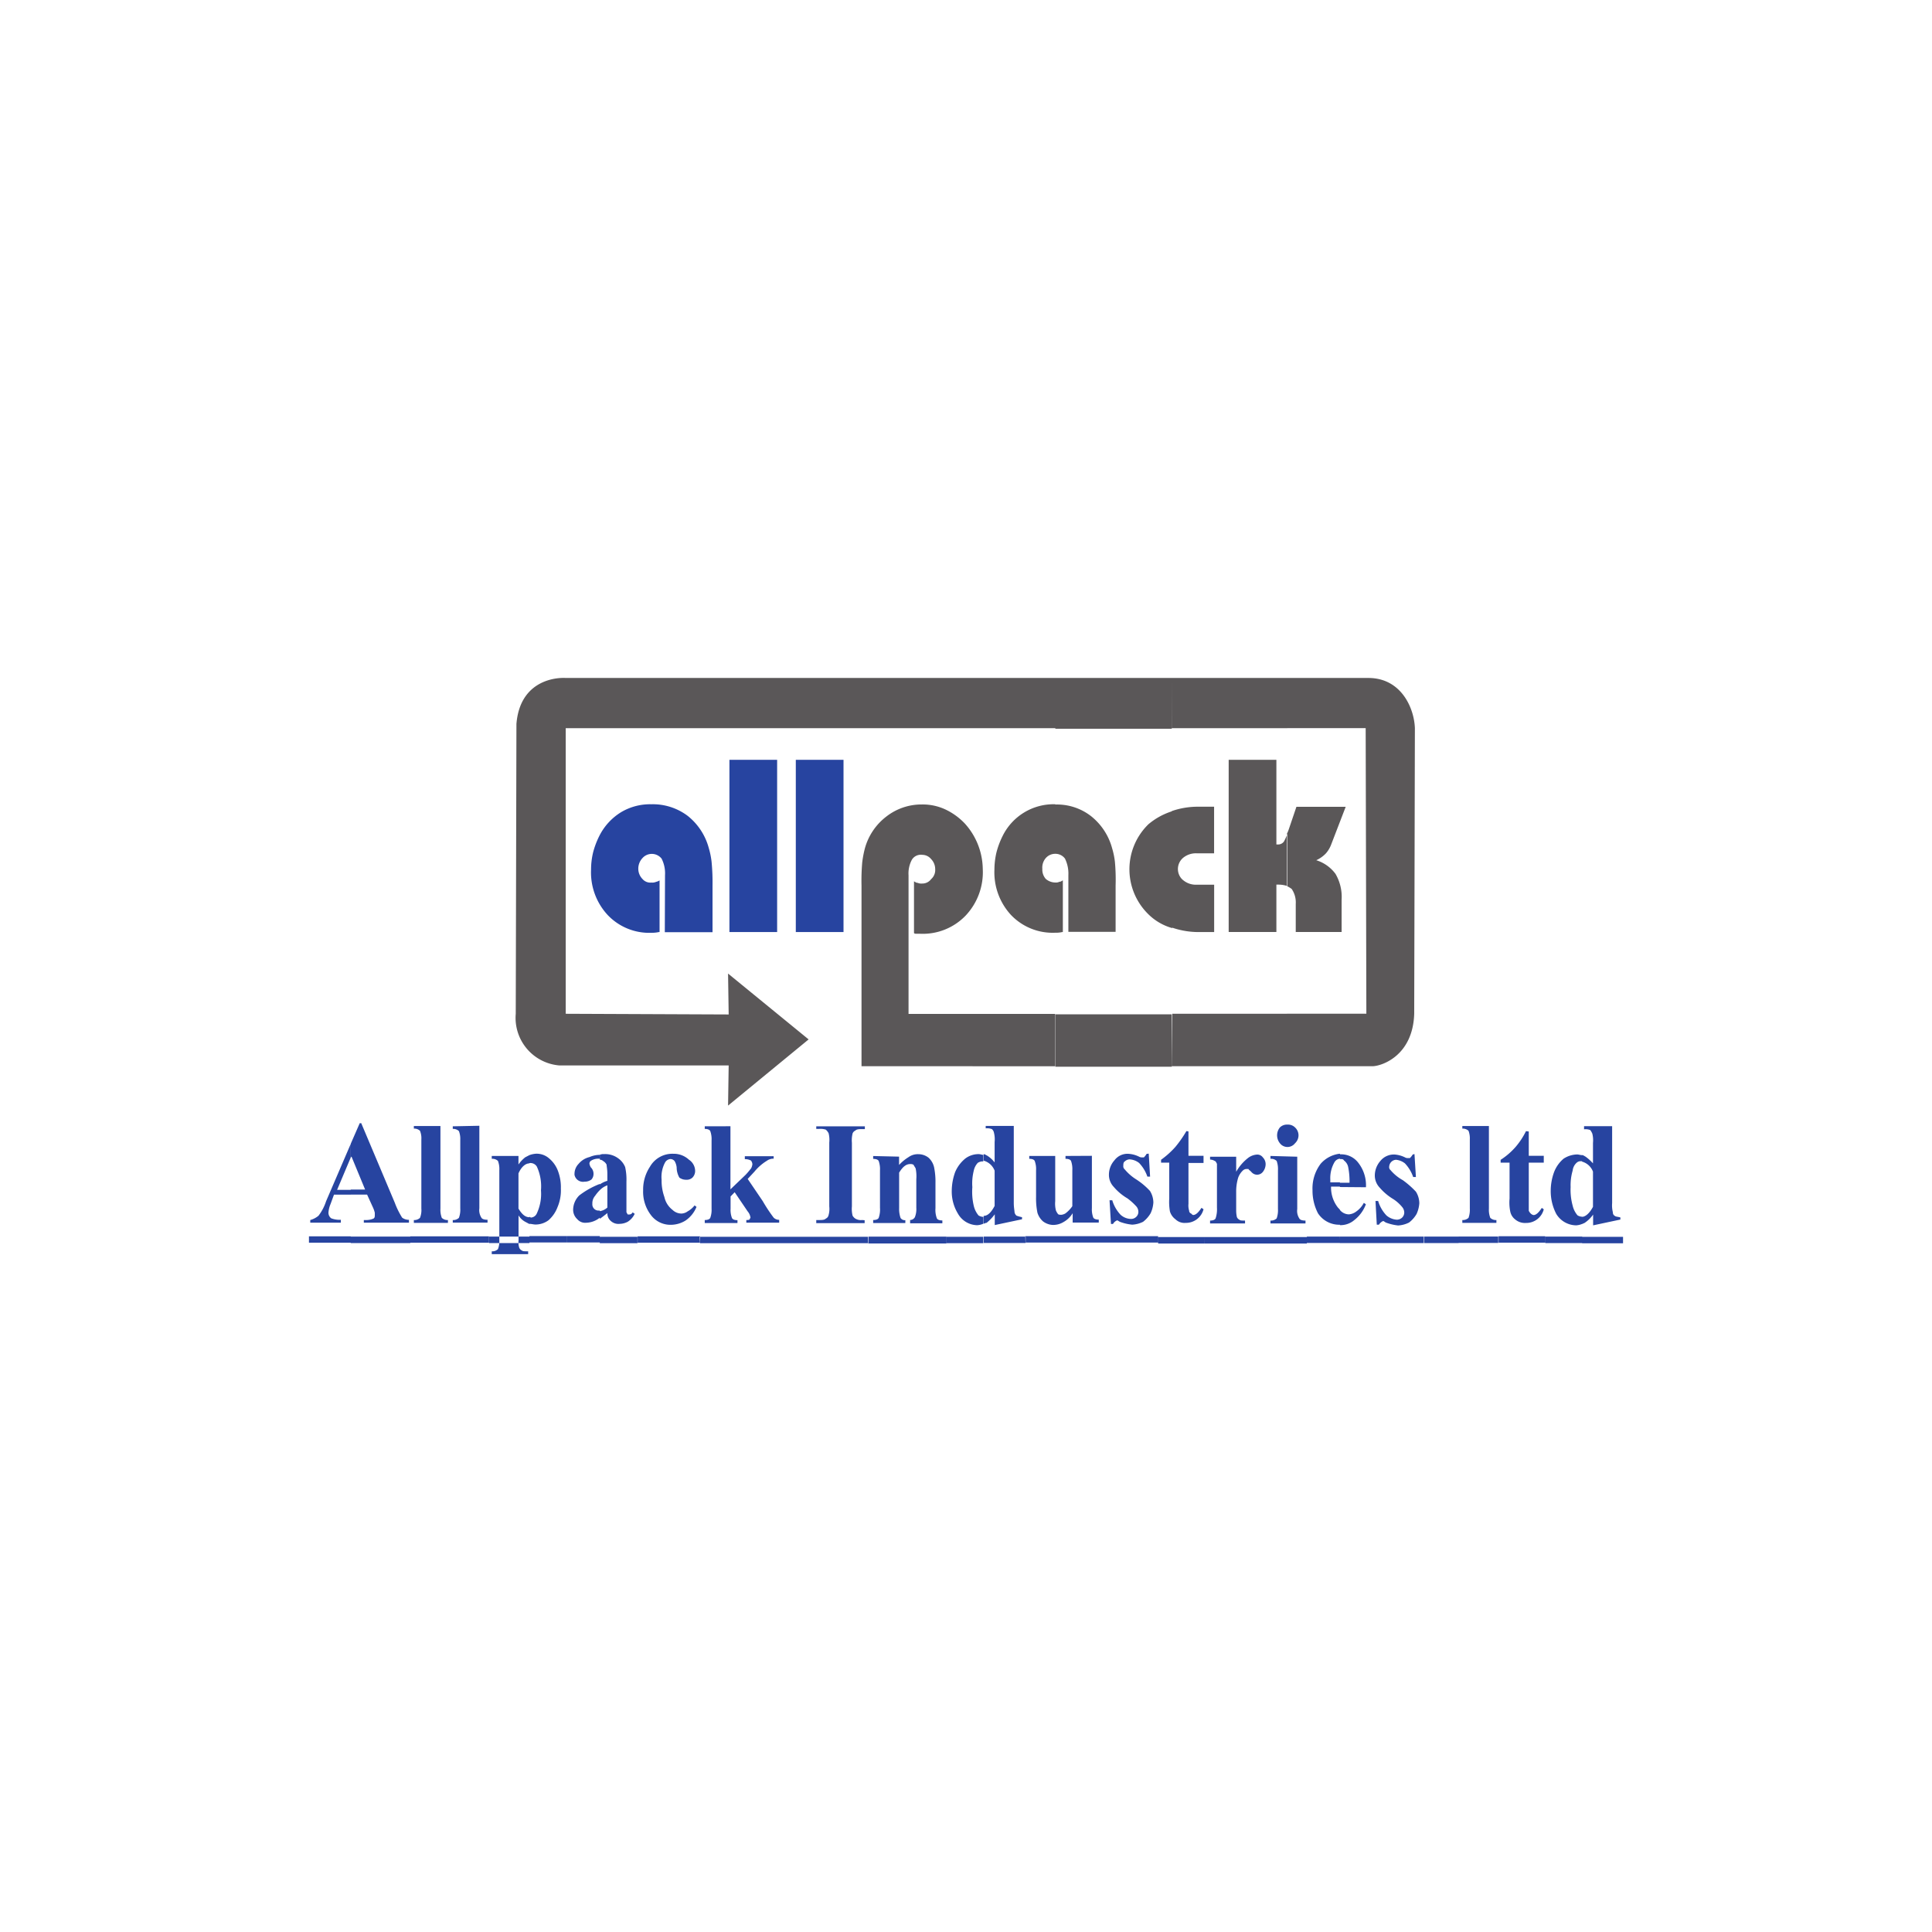 <svg xmlns="http://www.w3.org/2000/svg" id="Layer_1" data-name="Layer 1" viewBox="0 0 283.46 283.46"><defs><style>.cls-1{fill:#2744a0;}.cls-2{fill:#5a5758;}</style></defs><title>IPS-AllpackArtboard 1</title><path class="cls-1" d="M116.76,111.48h7v25.27h-7Zm-9.74,0h7v25.27h-7Zm-9.45,16.93a4.75,4.75,0,0,0-.5-2.43,1.83,1.83,0,0,0-2.81-.08,2.27,2.27,0,0,0-.61,1.58,2.15,2.15,0,0,0,.61,1.48,1.51,1.51,0,0,0,1.3.53,1.44,1.44,0,0,0,.71-.11,1.48,1.48,0,0,0,.5-.21v7.58h-.1a5.1,5.1,0,0,1-1.11.11,8.4,8.4,0,0,1-6.42-2.63,9.18,9.18,0,0,1-2.42-6.64,10.8,10.8,0,0,1,.3-2.53,12.31,12.31,0,0,1,.91-2.41,8.61,8.61,0,0,1,3.2-3.49A8.3,8.3,0,0,1,95.56,118a8.49,8.49,0,0,1,5.32,1.69,9,9,0,0,1,3.11,4.73,11.56,11.56,0,0,1,.41,2,31.59,31.59,0,0,1,.14,3.51v6.84h-7Z"></path><path class="cls-2" d="M154.84,118a8.34,8.34,0,0,0-7.73,4.64,12.16,12.16,0,0,0-.91,2.42,11.2,11.2,0,0,0-.3,2.52,9.22,9.22,0,0,0,2.41,6.64,8.44,8.44,0,0,0,6.44,2.63h.09v-7.37a2.17,2.17,0,0,1-1.41-.53,2.06,2.06,0,0,1-.5-1.47,2.14,2.14,0,0,1,.5-1.58,1.83,1.83,0,0,1,1.41-.63Zm0-11.16V99.47H83c-1.91-.1-6.73.64-7.23,6.74l-.1,42.53a7,7,0,0,0,6.4,7.58h24.84l-.09,5.89,11.82-9.71-11.82-9.66.09,6L83,148.74v-41.9ZM126.4,156.43V129.94a31.53,31.53,0,0,1,.1-3.37,15.23,15.23,0,0,1,.4-2.12,8.82,8.82,0,0,1,3.12-4.63,8.39,8.39,0,0,1,5.23-1.79,7.88,7.88,0,0,1,3.41.71,9.53,9.53,0,0,1,2.92,2.11,10.13,10.13,0,0,1,2.61,6.63,9.27,9.27,0,0,1-2.51,6.85A8.71,8.71,0,0,1,135,137h-.5c-.19,0-.3,0-.4-.1v-7.59c.21.1.3.21.5.21a1.44,1.44,0,0,0,.71.11,1.59,1.59,0,0,0,1.3-.64,1.78,1.78,0,0,0,.6-1.47,2.11,2.11,0,0,0-.6-1.48,1.69,1.69,0,0,0-1.3-.62,1.54,1.54,0,0,0-1.51.7,4.26,4.26,0,0,0-.5,2.32v20.32h21.5v7.68Zm28.44-31.16a1.74,1.74,0,0,1,1.41.7,5,5,0,0,1,.5,2.43v8.32h6.93v-6.78a28.9,28.9,0,0,0-.1-3.48,11.27,11.27,0,0,0-.41-2,9,9,0,0,0-3.11-4.73,8.13,8.13,0,0,0-5.22-1.69Zm0,11.58v-7.37a1.13,1.13,0,0,0,.6-.11c.2,0,.3-.1.5-.21v7.59h-.09a4.28,4.28,0,0,1-1,.1M171.92,119v17.15a8.07,8.07,0,0,1-3.42-2,9.22,9.22,0,0,1-.22-13c.07-.08.15-.15.22-.22a10.08,10.08,0,0,1,3.42-1.89m0-12.12H154.84V99.47h17.09Zm-17.08,41.9h17.08v7.69H154.84Zm17.08-12.63V119a11.71,11.71,0,0,1,4-.64h2.21v6.84h-2.51a2.94,2.94,0,0,0-2,.63,2.15,2.15,0,0,0-.34,3,2.13,2.13,0,0,0,.34.33,2.9,2.9,0,0,0,2,.64h2.52v6.95H176a11.92,11.92,0,0,1-4-.64m16.88-13.79V130a4.22,4.22,0,0,0-1.31-.21h-.3v6.95h-7V111.48h7V123.9h.2a1.06,1.06,0,0,0,.9-.42,6.29,6.29,0,0,0,.51-1.16m0-15.48H171.93V99.47h16.88Zm-16.88,41.9h16.88v7.69H171.93ZM188.81,130a5,5,0,0,1,.7.42,3.51,3.51,0,0,1,.6,2.2v4.12h6.73V132a6.68,6.68,0,0,0-.9-3.79,5.55,5.55,0,0,0-2.82-2,4.52,4.52,0,0,0,1.41-1,4.24,4.24,0,0,0,.8-1.36l2.11-5.48h-7.23l-1.11,3.27a5.42,5.42,0,0,1-.29.7Zm0,18.73h11.66l-.1-41.9H188.81V99.47h11.95c4.83,0,6.73,4.43,6.83,7.37l-.1,41.9c-.19,6-4.52,7.59-6,7.69H188.81Z"></path><path class="cls-1" d="M51.46,182.33H45.33v-.94h6.13Zm0-7.05H49l-.5,1.37a3.89,3.89,0,0,0-.3,1.16,1,1,0,0,0,.4.94,3.39,3.39,0,0,0,1.41.21v.43H45.52V179a3.19,3.19,0,0,0,1.21-.63,7,7,0,0,0,1.11-2.12l3.62-8.42v2l-2,4.74h2ZM66,181.39h5.73v.94H66Zm4.33-16.22v12.1a2.06,2.06,0,0,0,.29,1.37c.1.21.41.32.91.32v.42h-5.1V179a1.19,1.19,0,0,0,.9-.32,3.36,3.36,0,0,0,.2-1.37v-10.1a3.18,3.18,0,0,0-.2-1.26,1.21,1.21,0,0,0-.9-.32v-.38ZM60.2,182.33H66v-.94H60.2Zm4.42-17.12v12.1a3.36,3.36,0,0,0,.2,1.37,1.19,1.19,0,0,0,.9.32v.42h-5V179a1.19,1.19,0,0,0,.9-.32,3.05,3.05,0,0,0,.2-1.37V167.17a2.86,2.86,0,0,0-.2-1.26,1.19,1.19,0,0,0-.9-.32v-.38ZM51.46,181.43H60.2v.95H51.46Zm26.22,0H71.75v.95h5.93Zm0-11.9v1.16c-.6,0-1.2.53-1.61,1.47v5.16c.51.85,1,1.27,1.61,1.27v1l-.6-.32a2.57,2.57,0,0,1-1-.95v3.69a2.67,2.67,0,0,0,.1,1.05.77.77,0,0,0,.41.42c.09.11.4.11.9.11v.42H72.15v-.42a1.18,1.18,0,0,0,.91-.32,3.18,3.18,0,0,0,.2-1.26V171.7a3.36,3.36,0,0,0-.2-1.37,1.18,1.18,0,0,0-.91-.31v-.42h3.92v1.25a4.84,4.84,0,0,1,1-1.06l.6-.31m-23.81,5.79H51.46v-.74h2.11l-2-4.84-.1.1v-2l1.31-3H53l4.93,11.69A11.79,11.79,0,0,0,59,178.65a1.63,1.63,0,0,0,1,.32v.42H53.38V179h.31a2.63,2.63,0,0,0,1.1-.21c.2-.11.2-.32.2-.52v-.34a4.21,4.21,0,0,0-.3-.84Zm23.81,4.32v-1.05a.32.32,0,0,1,.2.1,1,1,0,0,0,.9-.63,6.73,6.73,0,0,0,.6-3.37,6.94,6.94,0,0,0-.6-3.47,1.09,1.09,0,0,0-1-.53h-.1v-1.16a3.43,3.43,0,0,1,1-.21,2.77,2.77,0,0,1,1.92.71,4.38,4.38,0,0,1,1.3,1.89,6.76,6.76,0,0,1,.4,2.52,6.27,6.27,0,0,1-.5,2.74,4.81,4.81,0,0,1-1.31,1.9,3.19,3.19,0,0,1-1.9.63c-.31,0-.61-.1-.91-.1m0,2.73h5.53v-.94H77.68Zm10.35,0H83.21v-.94H88Zm0-8.53v.84a5.57,5.57,0,0,0-.7.84,1.66,1.66,0,0,0-.41,1.17.91.91,0,0,0,1,1H88v1.05a3.35,3.35,0,0,1-2,.74,1.52,1.52,0,0,1-1.31-.53,1.87,1.87,0,0,1-.6-1.37,3,3,0,0,1,.9-2.11,12.08,12.08,0,0,1,3-1.68m0-4.43V170h-.21a2,2,0,0,0-1.1.32.53.53,0,0,0-.2.42,1.7,1.7,0,0,0,.2.53,1.3,1.3,0,0,1,.4.94,1.22,1.22,0,0,1-.3.84,1.58,1.58,0,0,1-1,.32,1.27,1.27,0,0,1-1.49-1,.59.59,0,0,1,0-.14,2.12,2.12,0,0,1,.6-1.47,3,3,0,0,1,1.61-1,3.76,3.76,0,0,1,1.51-.32m39.38,13h11.46v-1H127.41Zm4.52-12.74v1.22a6.56,6.56,0,0,1,1.41-1.16,2.31,2.31,0,0,1,1.42-.42,2.42,2.42,0,0,1,1.5.52,2.72,2.72,0,0,1,.81,1.41,10.65,10.65,0,0,1,.2,2.32v3.68a3.5,3.5,0,0,0,.2,1.47c.1.22.4.32.81.32v.42h-4.73V179a.82.82,0,0,0,.7-.42,3.18,3.18,0,0,0,.21-1.37V173a5.59,5.59,0,0,0-.1-1.58c-.11-.21-.2-.31-.31-.53a.87.87,0,0,0-.5-.1c-.6,0-1.1.42-1.61,1.26v5.18a4.06,4.06,0,0,0,.21,1.47.75.75,0,0,0,.7.32v.42h-4.72V179c.4,0,.71-.1.81-.32a3.66,3.66,0,0,0,.19-1.47v-5.5a3.53,3.53,0,0,0-.19-1.37c-.1-.21-.41-.31-.81-.31v-.42Zm-12.58,11.76h8v.94h-8Zm7.53-2.43v.43h-7.1V179h.4c.4,0,.81,0,1-.21a.7.7,0,0,0,.41-.52,3.35,3.35,0,0,0,.1-1.26v-9.38a4,4,0,0,0-.1-1.37,1.85,1.85,0,0,0-.41-.52,2.59,2.59,0,0,0-1-.11h-.4v-.38h7.13v.41h-.4c-.4,0-.8,0-1,.22a.75.75,0,0,0-.4.42,4.21,4.21,0,0,0-.1,1.37V177a4.13,4.13,0,0,0,.1,1.36,1.31,1.31,0,0,0,.4.43,1.59,1.59,0,0,0,1,.21Zm-12.76,3.37h5.23v-.94h-5.23Zm-11.45-.94h11.45v.94H102.7Zm4.52-16.22v9.26l2.21-2.12c.41-.42.71-.84.81-.94a1.65,1.65,0,0,0,.2-.64,1.07,1.07,0,0,0-.2-.52,1.82,1.82,0,0,0-.91-.21v-.43h4.23V170a1.63,1.63,0,0,0-1,.31,7.2,7.2,0,0,0-1.81,1.58l-1,1.08,2.21,3.26a23,23,0,0,0,1.6,2.42,1.12,1.12,0,0,0,.81.32v.42h-4.82V179c.2,0,.4,0,.5-.11a.36.36,0,0,1,.11-.21,1.71,1.71,0,0,0-.41-.94l-1.91-2.82-.6.62v1.8a3.31,3.31,0,0,0,.2,1.36c.1.22.4.32.81.32v.42H103.4V179c.4,0,.71-.1.81-.32a3.48,3.48,0,0,0,.19-1.36v-10a3.53,3.53,0,0,0-.19-1.37c-.11-.21-.41-.32-.81-.32v-.38ZM93.55,182.33h9.17v-.94H93.55Zm8.35-5.48.29.22a4.42,4.42,0,0,1-1.6,2,4.1,4.1,0,0,1-2.12.63,3.57,3.57,0,0,1-3-1.47,5.62,5.62,0,0,1-1.11-3.58,6.08,6.08,0,0,1,1-3.47,3.78,3.78,0,0,1,3.42-1.9,3.27,3.27,0,0,1,2.3.87,2,2,0,0,1,.91,1.68,1.39,1.39,0,0,1-.4.95,1.22,1.22,0,0,1-.91.31,1.65,1.65,0,0,1-1-.31,3,3,0,0,1-.4-1.48,2.26,2.26,0,0,0-.3-.94.81.81,0,0,0-.6-.31,1,1,0,0,0-.81.52,4.49,4.49,0,0,0-.5,2.52,7.09,7.09,0,0,0,.41,2.54,3.25,3.25,0,0,0,1.2,1.89,1.88,1.88,0,0,0,1.31.53,1.64,1.64,0,0,0,.9-.32,3.3,3.3,0,0,0,1-.85M88,178.75V177.7a2.13,2.13,0,0,0,1.11-.53v-3.26a2.9,2.9,0,0,0-1.11.71v-.84a3.55,3.55,0,0,1,1.11-.53v-1c0-.7-.11-1.16-.11-1.37a1.27,1.27,0,0,0-.5-.53.81.81,0,0,0-.5-.21v-.7a1.13,1.13,0,0,1,.6-.11,3.22,3.22,0,0,1,2.12.63,2.92,2.92,0,0,1,1,1.27,8.3,8.3,0,0,1,.19,2.11v4.53c.1.11.1.22.2.32h.2a.55.55,0,0,0,.51-.32l.3.22a2.74,2.74,0,0,1-1,1.15,2.53,2.53,0,0,1-1.2.32,1.64,1.64,0,0,1-1.3-.42,1.41,1.41,0,0,1-.5-1.16c-.41.32-.81.63-1.11.84m0,2.64h5.52v.94H88Zm56.26.94h-5.43v-.94h5.43Zm0-12.95v.95h-.2a1.39,1.39,0,0,0-.61.21,2.39,2.39,0,0,0-.59,1.15,7.62,7.62,0,0,0-.21,2.42,9,9,0,0,0,.21,2.74,3.4,3.4,0,0,0,.7,1.41,1.47,1.47,0,0,0,.71.21v1a2.64,2.64,0,0,1-.91.22,3.31,3.31,0,0,1-2.82-1.69,6.23,6.23,0,0,1-.91-3.37,8.25,8.25,0,0,1,.5-2.74,5.13,5.13,0,0,1,1.51-2,3.24,3.24,0,0,1,1.91-.63c.3,0,.5.11.71.11M186,182.45h5.74v-.95H186Zm4.33-12.74v7.68a2,2,0,0,0,.3,1.37c.1.21.4.32.91.32v.42H186.4v-.42a1.22,1.22,0,0,0,.91-.32,3.56,3.56,0,0,0,.19-1.37V171.7a3.53,3.53,0,0,0-.19-1.37,1.18,1.18,0,0,0-.91-.31v-.42ZM188.91,165a1.45,1.45,0,0,1,1.1.42,1.57,1.57,0,0,1,.07,2.24.23.23,0,0,1-.07.07,1.4,1.4,0,0,1-2,.24,1.75,1.75,0,0,1-.23-.24,1.85,1.85,0,0,1,0-2.31,1.47,1.47,0,0,1,1.11-.42M176.75,181.5H186v.95h-9.24Zm4.62-11.79v2.21a6.9,6.9,0,0,1,1.71-2,2.4,2.4,0,0,1,1.31-.52,1,1,0,0,1,.9.42,1.41,1.41,0,0,1,.4,1.05,1.85,1.85,0,0,1-.4,1.06,1.07,1.07,0,0,1-1.5.2,1.34,1.34,0,0,1-.21-.2c-.2-.22-.4-.31-.4-.42h-.3a.8.8,0,0,0-.5.2,2.72,2.72,0,0,0-.71,1.06,6.92,6.92,0,0,0-.3,2.12v2.82a4.81,4.81,0,0,0,.1.84.75.75,0,0,0,.4.42c.1.11.4.11.8.11v.42h-5.13v-.42c.41,0,.71-.11.81-.32a4.22,4.22,0,0,0,.2-1.58v-6.42c-.1-.21-.2-.41-.3-.41a1.38,1.38,0,0,0-.71-.22v-.42Zm-11.45,12.74h6.83v-.95h-6.83ZM174.37,166v3.58h2.21v1.05h-2.21v6a2.5,2.5,0,0,0,.1,1,.43.43,0,0,0,.3.42c.1.11.2.21.3.21.4,0,.8-.42,1.21-1.05l.3.21a2.66,2.66,0,0,1-2.61,2,1.91,1.91,0,0,1-1.51-.53,2.24,2.24,0,0,1-.81-1.15,8.08,8.08,0,0,1-.1-1.9v-5.26h-1.2v-.42a12.68,12.68,0,0,0,2.11-1.9,17.37,17.37,0,0,0,1.61-2.31Zm-12.46,15.37h8v.94h-8Zm6.63-12.11.2,3.37h-.4a5.4,5.4,0,0,0-1.21-2,2.5,2.5,0,0,0-1.41-.53,1.08,1.08,0,0,0-.7.31c-.21.11-.21.43-.21.64a.58.58,0,0,0,.21.52,7.08,7.08,0,0,0,1.7,1.48,10.43,10.43,0,0,1,2,1.68,3.27,3.27,0,0,1,.5,1.69,4.39,4.39,0,0,1-.4,1.58,4.31,4.31,0,0,1-1.11,1.26,4,4,0,0,1-1.6.42,7,7,0,0,1-1.81-.42c-.2-.11-.3-.21-.4-.21a1.18,1.18,0,0,0-.6.53H163l-.21-3.48h.4a5.29,5.29,0,0,0,1.21,2.12,2.35,2.35,0,0,0,1.51.62,1.08,1.08,0,0,0,.8-.31,1,1,0,0,0,.31-.7,1.23,1.23,0,0,0-.31-.84,9,9,0,0,0-1.3-1.17,7.72,7.72,0,0,1-2-1.68,2.53,2.53,0,0,1-.71-1.79,3.16,3.16,0,0,1,.81-2.11,2.38,2.38,0,0,1,2.11-.95,4,4,0,0,1,1.51.42.79.79,0,0,0,.4.1h.3a2.49,2.49,0,0,0,.4-.52Zm-18.08,13.05h11.45v-.94H150.43Zm9.74-12.73v7.68a3.38,3.38,0,0,0,.2,1.37c.1.21.4.31.81.31v.43h-3.83V178a3.66,3.66,0,0,1-1.35,1.3,2.91,2.91,0,0,1-1.6.42,2.57,2.57,0,0,1-1.41-.53,2.78,2.78,0,0,1-.81-1.26,10.6,10.6,0,0,1-.2-2.32V171.7a3.36,3.36,0,0,0-.2-1.37c-.1-.21-.4-.31-.8-.31v-.42h3.81v6.63a4.15,4.15,0,0,0,.1,1.36,2.17,2.17,0,0,0,.31.53c.09.11.3.11.5.11a1.44,1.44,0,0,0,.6-.21,4.53,4.53,0,0,0,1-1.05V171.7a3.53,3.53,0,0,0-.19-1.37c-.1-.21-.41-.31-.81-.31v-.42Zm-15.88,9.87v-1.06c.61,0,1.11-.52,1.61-1.46v-5.17a2.41,2.41,0,0,0-1.61-1.47v-.95c.2,0,.3.11.51.21a4.17,4.17,0,0,1,1.1,1v-3a4,4,0,0,0-.1-1.37.92.92,0,0,0-.3-.52,2,2,0,0,0-.91-.11v-.36h4.12v11.28c0,.71.11,1.16.11,1.37a.85.85,0,0,0,.29.52,4.88,4.88,0,0,0,.81.22v.31l-4,.85v-1.58a6.57,6.57,0,0,1-1.21,1.26c-.2,0-.29.11-.4.11m0,1.9h6.14v.94h-6.14Zm52.25.94h-4.85v-.94h4.83Zm0-13.06V170a1.05,1.05,0,0,0-.8.52,4.66,4.66,0,0,0-.61,2.53v.42h1.41v.63h-1.3a4.76,4.76,0,0,0,1,3.06l.3.32v2.21a3.72,3.72,0,0,1-3.22-1.68,7.22,7.22,0,0,1-.8-3.38,6,6,0,0,1,1.2-3.89,4.38,4.38,0,0,1,2.83-1.47m23.27,13.05h6.84v-.94h-6.84Zm4.43-16.31v3.57h2.2v1h-2.2v7.06a1.4,1.4,0,0,0,.3.42.78.78,0,0,0,.4.21c.4,0,.8-.42,1.21-1.05l.29.21a2.65,2.65,0,0,1-2.61,2,2.22,2.22,0,0,1-1.6-.53,1.94,1.94,0,0,1-.71-1.16,6.66,6.66,0,0,1-.1-1.89v-5.27h-1.31v-.41a10.33,10.33,0,0,0,2.21-1.91,11,11,0,0,0,1.51-2.3ZM214,182.36h5.82v-.94H214Zm4.45-17.15v12.1a3.36,3.36,0,0,0,.2,1.37,1.19,1.19,0,0,0,.9.32v.42h-5V179a1.22,1.22,0,0,0,.91-.32,3.53,3.53,0,0,0,.19-1.37V167.17a3.17,3.17,0,0,0-.19-1.26,1.22,1.22,0,0,0-.91-.32v-.38Zm-9.55,16.22H214v.95h-5.1Zm-8,.95h8.07v-.95h-8.07Zm6.63-13.06.21,3.37h-.4a5.54,5.54,0,0,0-1.21-2,2.52,2.52,0,0,0-1.31-.53,1.06,1.06,0,0,0-1,1,.56.56,0,0,0,.2.52,6.46,6.46,0,0,0,1.81,1.48,13.28,13.28,0,0,1,1.91,1.68,3.27,3.27,0,0,1,.5,1.69,4.54,4.54,0,0,1-.4,1.58,4.33,4.33,0,0,1-1.11,1.26,4.06,4.06,0,0,1-1.6.43,7.39,7.39,0,0,1-1.8-.43c-.2-.11-.3-.22-.4-.22a1.28,1.28,0,0,0-.61.53H202l-.19-3.47h.39a5.25,5.25,0,0,0,1.21,2.11,2.56,2.56,0,0,0,1.51.63,1.12,1.12,0,0,0,.8-.31,1.05,1.05,0,0,0,.31-.71,1.27,1.27,0,0,0-.31-.84,5.75,5.75,0,0,0-1.3-1.16,8.19,8.19,0,0,1-2-1.69,2.57,2.57,0,0,1-.71-1.78,3.26,3.26,0,0,1,.81-2.12,2.54,2.54,0,0,1,2.11-.95,4.15,4.15,0,0,1,1.51.42.76.76,0,0,0,.41.1h.31a2.61,2.61,0,0,0,.41-.52Zm-10.94,4.84v-.63H198a10.56,10.56,0,0,0-.2-2.31,1.55,1.55,0,0,0-.61-.95c-.1-.21-.3-.21-.5-.21h-.1v-.7h.2a3.14,3.14,0,0,1,2.51,1.26,5.35,5.35,0,0,1,1.11,3.57Zm0,5.59v-2.22a1.76,1.76,0,0,0,1.3.64,2.06,2.06,0,0,0,1.11-.43,3.52,3.52,0,0,0,1.1-1.26l.3.21a5.25,5.25,0,0,1-1.7,2.32,3.11,3.11,0,0,1-2.12.74m0,1.68h4.32v.95h-4.32Zm35.56.95h-5.42v-.95h5.42Zm0-12.95v.94h-.19a.84.84,0,0,0-.61.21,1.8,1.8,0,0,0-.6,1.16,7.59,7.59,0,0,0-.3,2.42,8.74,8.74,0,0,0,.3,2.74,3.31,3.31,0,0,0,.71,1.41,1.38,1.38,0,0,0,.6.2h.09v1.06a2.75,2.75,0,0,1-.9.21,3.46,3.46,0,0,1-2.91-1.68,7.23,7.23,0,0,1-.81-3.38A8,8,0,0,1,228,172a4.81,4.81,0,0,1,1.41-2,3.75,3.75,0,0,1,2-.62c.19,0,.5.1.7.1m0,10.11v-1.06c.5,0,1.11-.52,1.61-1.47v-5.16a2.41,2.41,0,0,0-1.61-1.47v-.95c.21,0,.3.11.5.21a6.33,6.33,0,0,1,1.11,1v-3a4,4,0,0,0-.1-1.37,2.43,2.43,0,0,0-.3-.52,1.88,1.88,0,0,0-.91-.11v-.46h4.12v11.28a4.19,4.19,0,0,0,.11,1.37.54.54,0,0,0,.3.52c.1.11.4.11.8.22v.31l-4,.85v-1.58a4.63,4.63,0,0,1-1.31,1.26c-.09,0-.2.11-.3.11m0,1.9h6v.94h-6Z"></path></svg>
